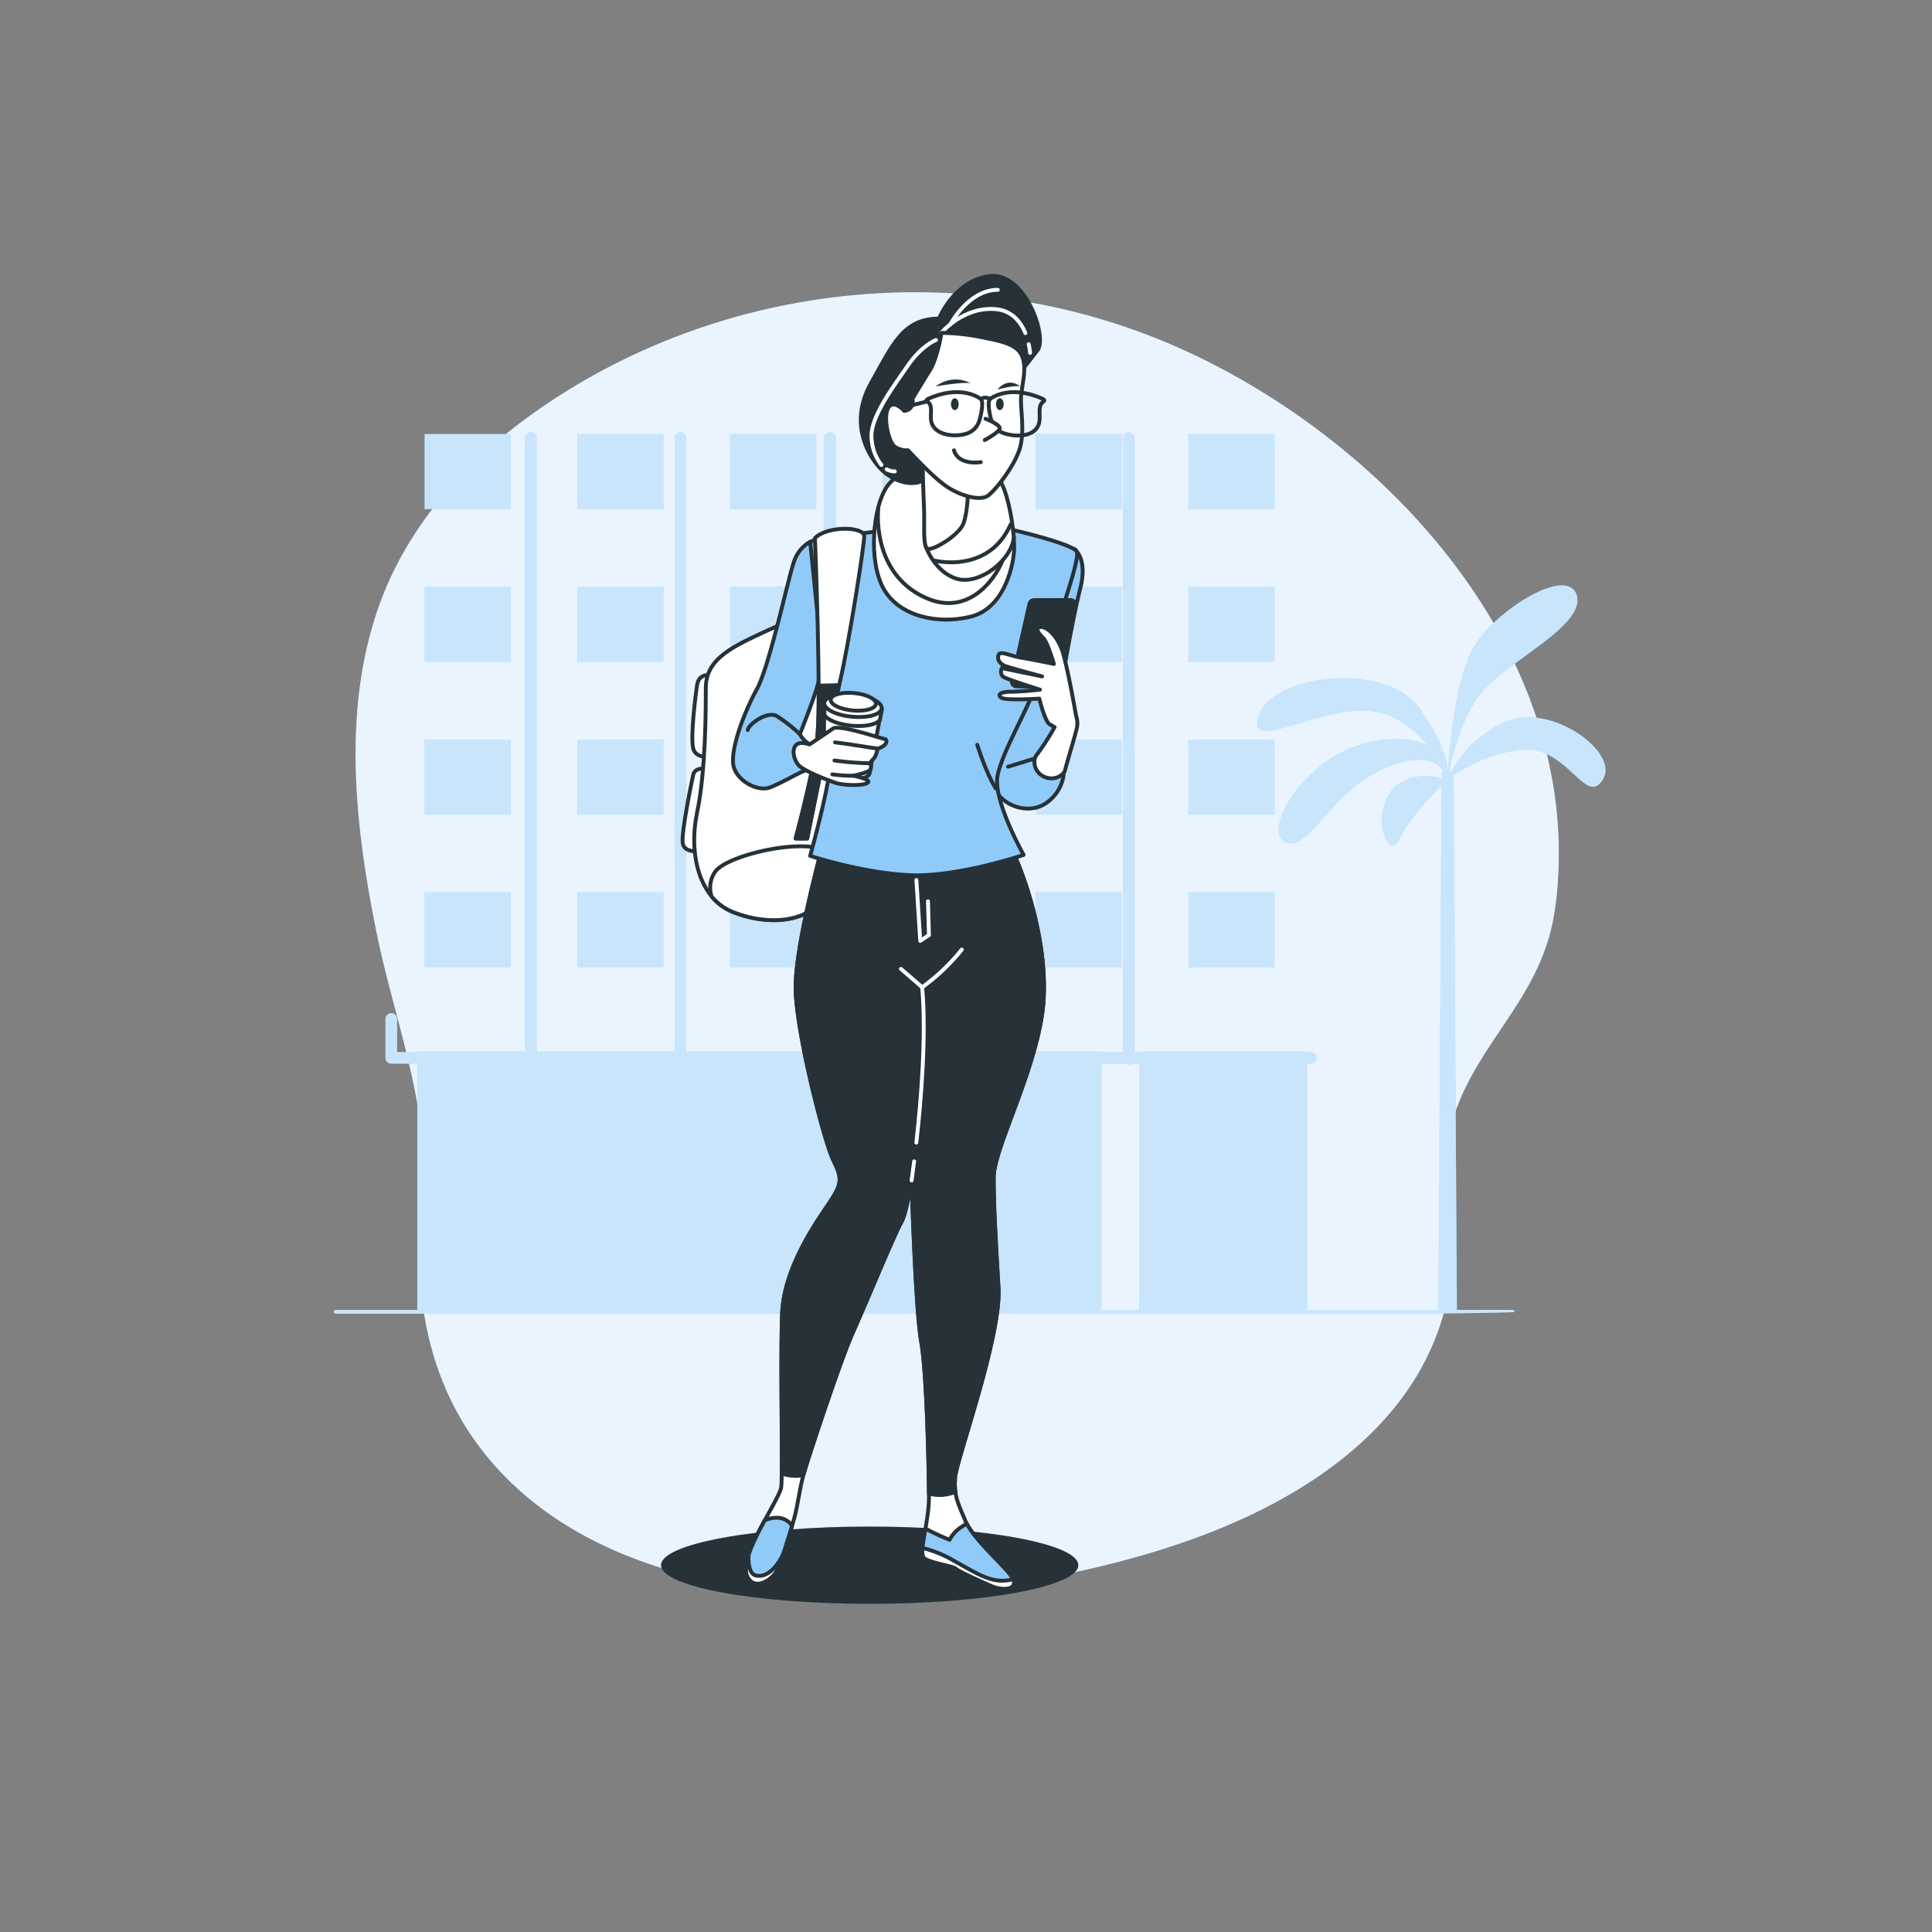 <svg xmlns="http://www.w3.org/2000/svg" viewBox="0 0 500 500"><rect x="0" y="0" width="500" height="500" fill="#808080" stroke="none"/><g id="freepik--background-simple--inject-601"><path d="M403.22,227.32c3.5-58.25-41.18-109.2-91.67-134.25-57.79-28.67-126.08-20.76-175.06,15-16.78,12.26-31.15,28.51-38.33,48.55-9.68,27.06-6.35,57.14-.57,85.33,4.5,22,14.11,46.11,11.69,68.07-2.62,23.8.92,48.15,17.45,67.74,41,48.58,133.76,38.05,182.47,20.34,21.95-8,44.8-21.12,57.36-41.88A65.68,65.68,0,0,0,376,319.72c-.35-10.06-2.8-21.92.47-31.51,6.39-18.75,21.76-29.87,25.55-50.54A84.94,84.94,0,0,0,403.22,227.32Z" style="fill:#90CAF9"></path><path d="M403.22,227.32c3.5-58.25-41.18-109.2-91.67-134.25-57.79-28.67-126.08-20.76-175.06,15-16.78,12.26-31.15,28.51-38.33,48.55-9.68,27.06-6.35,57.14-.57,85.33,4.5,22,14.11,46.11,11.69,68.07-2.62,23.8.92,48.15,17.45,67.74,41,48.58,133.76,38.05,182.47,20.34,21.95-8,44.8-21.12,57.36-41.88A65.68,65.68,0,0,0,376,319.72c-.35-10.06-2.8-21.92.47-31.51,6.39-18.75,21.76-29.87,25.55-50.54A84.94,84.94,0,0,0,403.22,227.32Z" style="fill:#fff;opacity:0.8"></path></g><g id="freepik--Building--inject-601"><rect x="109.89" y="230.93" width="22.28" height="19.41" style="fill:#90CAF9"></rect><rect x="109.89" y="191.4" width="22.28" height="19.41" style="fill:#90CAF9"></rect><rect x="109.89" y="151.86" width="22.28" height="19.41" style="fill:#90CAF9"></rect><rect x="109.89" y="112.33" width="22.28" height="19.41" style="fill:#90CAF9"></rect><rect x="149.42" y="230.93" width="22.28" height="19.41" style="fill:#90CAF9"></rect><rect x="149.42" y="191.4" width="22.28" height="19.41" style="fill:#90CAF9"></rect><rect x="149.42" y="151.86" width="22.28" height="19.41" style="fill:#90CAF9"></rect><rect x="149.42" y="112.33" width="22.28" height="19.41" style="fill:#90CAF9"></rect><rect x="188.96" y="230.93" width="22.28" height="19.41" style="fill:#90CAF9"></rect><rect x="188.96" y="191.4" width="22.28" height="19.41" style="fill:#90CAF9"></rect><rect x="188.96" y="151.86" width="22.28" height="19.41" style="fill:#90CAF9"></rect><rect x="188.96" y="112.33" width="22.28" height="19.41" style="fill:#90CAF9"></rect><rect x="228.49" y="230.93" width="22.28" height="19.41" style="fill:#90CAF9"></rect><rect x="228.49" y="191.4" width="22.28" height="19.41" style="fill:#90CAF9"></rect><rect x="228.49" y="151.86" width="22.28" height="19.41" style="fill:#90CAF9"></rect><rect x="228.49" y="112.33" width="22.28" height="19.41" style="fill:#90CAF9"></rect><rect x="268.02" y="230.93" width="22.28" height="19.41" style="fill:#90CAF9"></rect><rect x="268.02" y="191.4" width="22.28" height="19.41" style="fill:#90CAF9"></rect><rect x="268.02" y="151.86" width="22.28" height="19.41" style="fill:#90CAF9"></rect><rect x="268.02" y="112.33" width="22.28" height="19.41" style="fill:#90CAF9"></rect><rect x="307.56" y="230.93" width="22.28" height="19.41" style="fill:#90CAF9"></rect><rect x="307.56" y="191.4" width="22.28" height="19.41" style="fill:#90CAF9"></rect><rect x="307.56" y="151.86" width="22.28" height="19.41" style="fill:#90CAF9"></rect><rect x="307.56" y="112.33" width="22.28" height="19.41" style="fill:#90CAF9"></rect><path d="M389.49,186.86a29.55,29.55,0,0,0-13.95,12.92H375c.78-3.82,2.93-12.58,7.3-19.14,5.74-8.61,27.75-18.18,25.83-26.31s-20.09,2.87-26.31,12.44c-5.19,8-6.71,26.94-7.08,33h0c-.2-2.61-1.46-7.93-7.23-16.27-8.61-12.44-37.8-9.09-41.62,1.44s14.35-1.92,28.22-1c6.79.47,11.86,4.72,15.27,8.94-2.63-1.33-6.55-2-12.4-1.28-18.65,2.39-30.61,23.44-24.4,26.31S344.05,205,358.4,198.82c9.79-4.24,13.79-1.36,15.34.9l0,.06h-.64v1.52c-3-.64-9.66-1.34-13.29,3.74-4.78,6.7-.48,18.18,2.4,12,2.15-4.66,8-10.93,10.88-13.78L372.27,339h-34V275.28h.94a1.5,1.5,0,1,0,0-3h-1.08a.48.48,0,0,0-.36-.16H295.34a.48.48,0,0,0-.36.16h-1.37V113.38a1.5,1.5,0,0,0-3,0v158.9h-5.69a.48.48,0,0,0-.36-.16H254.94V113.38a1.5,1.5,0,0,0-3,0V272.12H216.26V113.38a1.5,1.5,0,0,0-3,0V272.12H177.59V113.38a1.5,1.5,0,0,0-3,0V272.12H138.91V113.38a1.5,1.5,0,0,0-3,0V272.12H108.45a.48.48,0,0,0-.36.16h-5.33v-8.56a1.5,1.5,0,0,0-3,0v10.06a1.5,1.5,0,0,0,1.5,1.5H108V339H86.88a.51.51,0,0,0-.5.5.5.5,0,0,0,.5.5H365c.28,0,27-.22,27-.5a.5.5,0,0,0-.5-.5H377.05L376.2,200.6c3-2,10.25-6.2,18.56-6.56,11-.48,15.78,14.83,20.09,7.65S401,181.6,389.49,186.86ZM294.84,339h-9.78V275.28h6.22a1.48,1.48,0,0,0,.83.25,1.51,1.51,0,0,0,.84-.25h1.89Z" style="fill:#90CAF9"></path><g style="opacity:0.5"><rect x="109.89" y="230.93" width="22.28" height="19.41" style="fill:#fff"></rect><rect x="109.89" y="191.4" width="22.28" height="19.41" style="fill:#fff"></rect><rect x="109.89" y="151.86" width="22.28" height="19.41" style="fill:#fff"></rect><rect x="109.89" y="112.33" width="22.28" height="19.41" style="fill:#fff"></rect><rect x="149.42" y="230.93" width="22.28" height="19.41" style="fill:#fff"></rect><rect x="149.42" y="191.4" width="22.28" height="19.41" style="fill:#fff"></rect><rect x="149.42" y="151.86" width="22.28" height="19.41" style="fill:#fff"></rect><rect x="149.42" y="112.33" width="22.28" height="19.41" style="fill:#fff"></rect><rect x="188.96" y="230.93" width="22.28" height="19.41" style="fill:#fff"></rect><rect x="188.96" y="191.4" width="22.28" height="19.41" style="fill:#fff"></rect><rect x="188.96" y="151.86" width="22.28" height="19.41" style="fill:#fff"></rect><rect x="188.96" y="112.33" width="22.28" height="19.41" style="fill:#fff"></rect><rect x="228.49" y="230.93" width="22.28" height="19.41" style="fill:#fff"></rect><rect x="228.49" y="191.4" width="22.28" height="19.41" style="fill:#fff"></rect><rect x="228.49" y="151.86" width="22.28" height="19.41" style="fill:#fff"></rect><rect x="228.49" y="112.33" width="22.28" height="19.41" style="fill:#fff"></rect><rect x="268.02" y="230.93" width="22.28" height="19.41" style="fill:#fff"></rect><rect x="268.02" y="191.4" width="22.28" height="19.41" style="fill:#fff"></rect><rect x="268.02" y="151.86" width="22.28" height="19.41" style="fill:#fff"></rect><rect x="268.02" y="112.33" width="22.28" height="19.41" style="fill:#fff"></rect><rect x="307.56" y="230.93" width="22.28" height="19.41" style="fill:#fff"></rect><rect x="307.56" y="191.4" width="22.28" height="19.41" style="fill:#fff"></rect><rect x="307.56" y="151.86" width="22.28" height="19.41" style="fill:#fff"></rect><rect x="307.56" y="112.33" width="22.28" height="19.41" style="fill:#fff"></rect><path d="M389.49,186.86a29.55,29.55,0,0,0-13.95,12.92H375c.78-3.82,2.93-12.58,7.3-19.14,5.74-8.61,27.75-18.18,25.83-26.31s-20.09,2.87-26.31,12.44c-5.19,8-6.71,26.94-7.08,33h0c-.2-2.61-1.46-7.93-7.23-16.27-8.61-12.44-37.8-9.09-41.62,1.44s14.35-1.92,28.22-1c6.79.47,11.86,4.72,15.27,8.94-2.63-1.33-6.55-2-12.4-1.28-18.65,2.39-30.61,23.44-24.4,26.31S344.05,205,358.4,198.82c9.79-4.24,13.79-1.36,15.34.9l0,.06h-.64v1.52c-3-.64-9.66-1.34-13.29,3.74-4.78,6.7-.48,18.18,2.4,12,2.15-4.66,8-10.93,10.88-13.78L372.27,339h-34V275.28h.94a1.5,1.5,0,1,0,0-3h-1.08a.48.48,0,0,0-.36-.16H295.34a.48.48,0,0,0-.36.16h-1.37V113.38a1.5,1.5,0,0,0-3,0v158.9h-5.69a.48.48,0,0,0-.36-.16H254.94V113.38a1.5,1.5,0,0,0-3,0V272.12H216.26V113.38a1.5,1.5,0,0,0-3,0V272.12H177.59V113.38a1.5,1.5,0,0,0-3,0V272.12H138.91V113.38a1.5,1.5,0,0,0-3,0V272.12H108.45a.48.48,0,0,0-.36.16h-5.33v-8.56a1.5,1.5,0,0,0-3,0v10.06a1.5,1.5,0,0,0,1.5,1.5H108V339H86.88a.51.51,0,0,0-.5.5.5.5,0,0,0,.5.5H365c.28,0,27-.22,27-.5a.5.5,0,0,0-.5-.5H377.05L376.2,200.6c3-2,10.25-6.2,18.56-6.56,11-.48,15.78,14.83,20.09,7.65S401,181.6,389.49,186.86ZM294.84,339h-9.78V275.28h6.22a1.48,1.48,0,0,0,.83.25,1.51,1.51,0,0,0,.84-.25h1.89Z" style="fill:#fff"></path></g></g><g id="freepik--Shadow--inject-601"><ellipse cx="225.07" cy="405.07" rx="54" ry="10" style="fill:#263238"></ellipse></g><g id="freepik--Character--inject-601"><path d="M184.16,174.75s-3.25-.75-3.75,2.5-1.75,13.75-1,16.5,4.5,2,4.5,2Z" style="fill:#fff;stroke:#263238;stroke-linecap:round;stroke-linejoin:round"></path><path d="M183.41,199s-3.5-.75-4,1.5-3,14.5-2.75,17.5,4.75,2.25,4.75,2.25Z" style="fill:#fff;stroke:#263238;stroke-linecap:round;stroke-linejoin:round"></path><path d="M210.41,158s-10.75,4.5-17.25,7.75-10.5,6.5-10.5,12.25,0,21.5-2.25,32.25.5,22.25,9.25,25.75,17.5,2.5,21.5-1.5,6.25-15,6.75-21.75,0-47.5,0-50.75S214.16,154.75,210.41,158Z" style="fill:#fff;stroke:#263238;stroke-linecap:round;stroke-linejoin:round"></path><path d="M216.5,222a11.3,11.3,0,0,0-3.09-2c-7-3-25.25,1.5-28.25,5.5a7.19,7.19,0,0,0-1,6.5,13.71,13.71,0,0,0,5.46,4c8.75,3.5,17.5,2.5,21.5-1.5C213.59,232.08,215.36,227.08,216.5,222Z" style="fill:#fff;stroke:#263238;stroke-linecap:round;stroke-linejoin:round"></path><path d="M213.91,215s-8.25,29.25-8,41,7.5,39.75,9.75,44.25,2.25,6-.5,10.25-12.25,16.75-12.75,29.5.25,42-.25,45-10.5,17.25-9,22.25,6.75,1.75,8-1,3.75-11,4.5-13.75,1.25-7,2.25-10.75,9.5-29.5,12.75-36.75,11-26,12.5-28.5,2.75-11,2.75-11,1,33.5,2.5,41.75,2,34.5,2,40.5-2.75,14.25-1.25,15.5,7.5,2,8.25,2.75,7,3.5,9.25,4.5,6.21,1.18,5.71-1.32S252.16,399,249.91,393.75s-3-6.75-2.75-11.25,12-36.5,11.25-49.25-1.25-21.25-1.25-28.5,10-25.75,12.5-42-4.5-37.25-9-45.25Z" style="fill:#fff;stroke:#263238;stroke-linecap:round;stroke-linejoin:round"></path><path d="M233.16,316.5c1.5-2.5,2.75-11,2.75-11s1,33.5,2.5,41.75c1.42,7.78,1.94,31.57,2,39.28a10.43,10.43,0,0,0,6.83-.45,18.61,18.61,0,0,1-.08-3.58c.25-4.5,12-36.5,11.25-49.25s-1.25-21.25-1.25-28.5,10-25.75,12.5-42-4.5-37.25-9-45.25L213.91,215s-8.25,29.25-8,41,7.5,39.75,9.75,44.25,2.25,6-.5,10.25-12.25,16.75-12.75,29.5c-.41,10.56,0,32.41-.09,41.32a10.35,10.35,0,0,0,5.59.43c1-3.75,9.5-29.5,12.75-36.75S231.66,319,233.16,316.5Z" style="fill:#263238;stroke:#263238;stroke-linecap:round;stroke-linejoin:round"></path><path d="M236.58,300.55c-.39,3.09-.67,4.95-.67,4.95" style="fill:none;stroke:#fff;stroke-linecap:round;stroke-linejoin:round"></path><path d="M233.16,250.75l5.5,4.75c1.12,12.66-.32,29.65-1.51,40.2" style="fill:none;stroke:#fff;stroke-linecap:round;stroke-linejoin:round"></path><path d="M238.66,255.5a52.39,52.39,0,0,0,10.25-9.75" style="fill:none;stroke:#fff;stroke-linecap:round;stroke-linejoin:round"></path><polyline points="237.16 227.75 238.16 243.5 240.41 242 240.16 233.25" style="fill:none;stroke:#fff;stroke-linecap:round;stroke-linejoin:round"></polyline><path d="M262.37,409.18c-.49-2.41-9.47-9.6-12.15-14.82a10.2,10.2,0,0,0-1.39.81,8.92,8.92,0,0,0-3.08,3.33,56.73,56.73,0,0,1-6.24-2.91c-.64,3.72-1.24,6.92-.35,7.66,1.5,1.25,7.5,2,8.25,2.75s7,3.5,9.25,4.5S262.87,411.68,262.37,409.18Z" style="fill:#90CAF9;stroke:#263238;stroke-linecap:round;stroke-linejoin:round"></path><path d="M256.66,410.5c2.25,1,6.21,1.18,5.71-1.32a2,2,0,0,0-.19-.49c-5.18,1.44-8.91-1.24-15.24-4.73a30.65,30.65,0,0,0-8.18-3.35c-.11,1.32,0,2.28.4,2.64,1.5,1.25,7.5,2,8.25,2.75S254.41,409.5,256.66,410.5Z" style="fill:#fff;stroke:#263238;stroke-linecap:round;stroke-linejoin:round"></path><path d="M201.16,406.25c1-2.17,2.75-7.77,3.82-11.39a4.66,4.66,0,0,0-4.1-2.06,6.91,6.91,0,0,0-3,.7c-2.73,5.06-5.6,10.9-4.75,13.75C194.66,412.25,199.91,409,201.16,406.25Z" style="fill:#90CAF9;stroke:#263238;stroke-linecap:round;stroke-linejoin:round"></path><path d="M201.16,406.25c.39-.85.9-2.23,1.43-3.81-2.25,4.32-4.7,5.76-6.93,5.31-2-.39-2-4.05-1.92-5.28a8.68,8.68,0,0,0-.58,4.78C194.66,412.25,199.91,409,201.16,406.25Z" style="fill:#fff;stroke:#263238;stroke-linecap:round;stroke-linejoin:round"></path><path d="M278.66,142.75s2.71,2.48.92,9.49S273.47,182.07,274,185s1.26,15.63,1.26,15.63a10.57,10.57,0,0,1-5.39,7.73c-4.85,2.51-11.86-.54-12.76-5.57s5-16.72,7-21.93,9.7-32.16,10.42-33.6S277.39,140.09,278.66,142.75Z" style="fill:#90CAF9;stroke:#263238;stroke-linecap:round;stroke-linejoin:round"></path><line x1="267.89" y1="196.27" x2="260.89" y2="198.42" style="fill:none;stroke:#263238;stroke-linecap:round;stroke-linejoin:round"></line><path d="M238.66,136s-23.25,3-26.75,3.5-3.5,3-3.5,3,6.5,42,7,49.5-5.75,29.5-5.75,29.5,13.75,4.5,26,5,29.25-5.25,29.25-5.25-8-14.25-6.75-20.5,7.75-17,9.5-22.5,12.25-33,11-35.5-26.25-8.25-32-8.25S238.66,136,238.66,136Z" style="fill:#90CAF9;stroke:#263238;stroke-linecap:round;stroke-linejoin:round"></path><path d="M252.91,192.75s2.25,7.25,4.75,11.25" style="fill:none;stroke:#263238;stroke-linecap:round;stroke-linejoin:round"></path><path d="M209.67,140.2a9.24,9.24,0,0,0-4.13,5c-1.44,3.78-6.29,27-9.71,33.25s-6.46,14.73-6.11,19.05,6.29,7.54,9.53,6.29,7.37-3.78,9-4.32,2.7-6.11,1.26-6.83A7.32,7.32,0,0,1,207,190s4.13-10.24,4.85-13.66a31.15,31.15,0,0,0,.72-6.83C212.55,168.41,209.67,140.2,209.67,140.2Z" style="fill:#90CAF9;stroke:#263238;stroke-linecap:round;stroke-linejoin:round"></path><path d="M207,190a40.75,40.75,0,0,0-5.93-4.67c-2.52-1.44-7.37,2.15-7.55,3.59" style="fill:none;stroke:#263238;stroke-linecap:round;stroke-linejoin:round"></path><path d="M210.91,139.25s1.75,44,.5,53-5.5,24.75-5.5,24.75h3s6.25-31.25,8.5-40.75,6.25-35,6.25-37.5S214.16,136,210.91,139.25Z" style="fill:#fff;stroke:#263238;stroke-linecap:round;stroke-linejoin:round"></path><path d="M205.91,217h3s5.83-29.14,8.26-39.69l-5.31.14a140.14,140.14,0,0,1-.45,14.8C210.16,201.25,205.91,217,205.91,217Z" style="fill:#263238;stroke:#263238;stroke-linecap:round;stroke-linejoin:round"></path><path d="M241.79,120.82s-8.57-.2-12.25,5.11-4.9,19.39-.81,26.53,14.08,9.19,22.45,7.14S262,147.36,262.4,143.07s-1.22-15.1-3.67-18.78S244.85,120,241.79,120.82Z" style="fill:#fff;stroke:#263238;stroke-linecap:round;stroke-linejoin:round"></path><path d="M239.66,141.62s2.33,6.55,8.05,8.19,14.08-4.7,14.69-10.82" style="fill:none;stroke:#263238;stroke-linecap:round;stroke-linejoin:round"></path><path d="M227.3,131.64s-1.84,15.31,10.61,22.25,19.8-4.49,21.43-8.57" style="fill:none;stroke:#263238;stroke-linecap:round;stroke-linejoin:round"></path><path d="M242,145.1s13.83,3.48,19.55-9.38" style="fill:none;stroke:#263238;stroke-linecap:round;stroke-linejoin:round"></path><path d="M243,82.45s3.88-9.79,13.06-11,15.11,15.72,12.46,19.19-3.68,4.69-3.68,4.69-14.49-6.94-16.94-4.08-4.49,11.84-7.14,13.67-4.7,5.72-2.25,8.17,4.49,6.53,1.84,10-9,2-12.66-2-7.75-12.25-2.24-22S233.62,82.45,243,82.45Z" style="fill:#263238;stroke:#263238;stroke-linecap:round;stroke-linejoin:round"></path><path d="M266.22,89.07a16.09,16.09,0,0,1,.36,2.26" style="fill:none;stroke:#fff;stroke-linecap:round;stroke-linejoin:round"></path><path d="M243.62,86.13s5.62-6.8,14-6.13c4.31.35,6.57,3.37,7.75,6.21" style="fill:none;stroke:#fff;stroke-linecap:round;stroke-linejoin:round"></path><path d="M245.91,84s4.67-9,12.33-9" style="fill:none;stroke:#fff;stroke-linecap:round;stroke-linejoin:round"></path><path d="M229.47,121.45a4.31,4.31,0,0,0,2.11.55" style="fill:none;stroke:#fff;stroke-linecap:round;stroke-linejoin:round"></path><path d="M242.24,88s-3.66,1.33-7.33,6.67-10,13.66-9.33,19a12.17,12.17,0,0,0,2.53,6.66" style="fill:none;stroke:#fff;stroke-linecap:round;stroke-linejoin:round"></path><path d="M238.73,118.58s.2,8.57.4,12.86-.4,10.2,1,10.61,8-3.47,9.19-6.53,1.22-9,1.22-9l-.2-4.08S242.6,116.54,238.73,118.58Z" style="fill:#fff;stroke:#263238;stroke-linecap:round;stroke-linejoin:round"></path><path d="M234,106.33s-2.65-3.06-4.08-.81,0,9.18,1.84,10.2a5.68,5.68,0,0,0,3.26.82s6.33,6.94,10,9.39,8.78,3.88,10.82,2.24,6.53-7.35,8-11.84.2-10.4.41-13.67,1.63-7.35.2-10.61-6.12-3.88-11-4.9a54.76,54.76,0,0,0-9.8-1s-1,6.53-3.06,9.79-4.49,7.35-4.49,7.35A2.29,2.29,0,0,1,234,106.33Z" style="fill:#fff;stroke:#263238;stroke-linecap:round;stroke-linejoin:round"></path><path d="M253.83,103.27s-4.69-3.88-13.27-.2c0,0-1.22.41-.61.81a2.25,2.25,0,0,1,.82,1c.44,1.34-.14,3.12.35,4.59,1.11,3.35,6.36,3.73,9.25,2.67a4.85,4.85,0,0,0,2.84-2.65C253.67,108.53,254.75,104,253.83,103.27Z" style="fill:none;stroke:#263238;stroke-linecap:round;stroke-linejoin:round"></path><path d="M256.21,103.27s4.7-3.88,13.27-.2c0,0,1.22.41.61.81a2.25,2.25,0,0,0-.82,1c-.6,1.81.33,3.82-.81,5.69-1.69,2.76-6.54,2.44-9.14,1.37a4.65,4.65,0,0,1-2.66-2.87C256.31,108.16,255.38,104,256.21,103.27Z" style="fill:none;stroke:#263238;stroke-linecap:round;stroke-linejoin:round"></path><path d="M253.83,103.27a2.15,2.15,0,0,1,2.38,0" style="fill:none;stroke:#263238;stroke-linecap:round;stroke-linejoin:round"></path><line x1="239.95" y1="103.88" x2="233.42" y2="105.52" style="fill:none;stroke:#263238;stroke-linecap:round;stroke-linejoin:round"></line><path d="M248.11,104.6c0,.84-.45,1.53-1,1.53s-1-.69-1-1.53.46-1.53,1-1.53S248.11,103.75,248.11,104.6Z" style="fill:#263238"></path><path d="M259.75,104.6c0,.84-.46,1.53-1,1.53s-1-.69-1-1.53.45-1.53,1-1.53S259.75,103.75,259.75,104.6Z" style="fill:#263238"></path><path d="M251.18,99.19a8.19,8.19,0,0,0-9,.82S248.93,98.78,251.18,99.19Z" style="fill:#263238"></path><path d="M264,100s-2.82-2.66-5.91.81C258.12,100.82,262.56,99.6,264,100Z" style="fill:#263238"></path><path d="M255.05,108.37s3.68,1.43,3.68,2.45-3.88,3.07-3.88,3.07" style="fill:#fff;stroke:#263238;stroke-linecap:round;stroke-linejoin:round"></path><path d="M253.83,119.6s-5.72,1-6.94-3.06" style="fill:none;stroke:#263238;stroke-linecap:round;stroke-linejoin:round"></path><path d="M266.41,156.3l-4.49,19.87a1.19,1.19,0,0,0,1.13,1.45l9.27.29a1.19,1.19,0,0,0,1.19-.92l4.79-20.11a1.28,1.28,0,0,0-1.25-1.58h-9.39A1.27,1.27,0,0,0,266.41,156.3Z" style="fill:#263238;stroke:#263238;stroke-linecap:round;stroke-linejoin:round"></path><path d="M278.5,185.31s-2.34-13.66-3.78-17.43-4.13-5.93-5.57-5.58-.18,1.8.9,2.88,2.7,6.65,2.7,6.65-5.21-1.08-8.45-1.62-5.57-2-5.93-.54.9,2.34,1.8,2.7,9.52,2.69,9.52,2.69l-10.42-2.15s-.72,1.61.54,2.33,9.34,3.24,9.34,3.24-4.67.54-7.55.54-3.59.9-2.33,1.61,9.7.18,9.7.18,1.44,5.93,2.7,6.65l1.26.72a66.22,66.22,0,0,1-4.5,7c-1.43,1.62-.72,4.85,2,5.93s5-.72,5.21-1.8,2.7-9.16,3.06-11A5.54,5.54,0,0,0,278.5,185.31Z" style="fill:#fff;stroke:#263238;stroke-linecap:round;stroke-linejoin:round"></path><path d="M213.32,181.9l-.17,16.93c-.12,1.27,2.45,2.56,5.75,2.88s6.07-.45,6.19-1.72l3.08-16.66Z" style="fill:#fff;stroke:#263238;stroke-linecap:round;stroke-linejoin:round"></path><path d="M228.14,183.33l-14.79-1.43,0,.25,0,2.85c.74,1.3,3.53,2.47,7,2.8s6.39-.28,7.36-1.42l.52-2.81A1.94,1.94,0,0,0,228.14,183.33Z" style="fill:#fff;stroke:#263238;stroke-linecap:round;stroke-linejoin:round"></path><ellipse cx="220.74" cy="182.61" rx="2.88" ry="7.46" transform="translate(17.74 384.77) rotate(-84.48)" style="fill:#fff;stroke:#263238;stroke-linecap:round;stroke-linejoin:round"></ellipse><path d="M226.69,182.18c-.12,1.25-2.84,2-6.07,1.69s-5.75-1.57-5.63-2.82,2.84-2,6.07-1.69S226.81,180.94,226.69,182.18Z" style="fill:#fff;stroke:#263238;stroke-linecap:round;stroke-linejoin:round"></path><path d="M209.49,192.67s4.49-3,6.11-4.13,12.76,2.7,13.3,2.7.72.72.18,1.43a4.28,4.28,0,0,1-2,1.08,5.2,5.2,0,0,1-.9,2.52,8.7,8.7,0,0,0-1.07,1.26s.71,1.07,0,1.79-4.32,1.44-4.32,1.44,4.85.9,3.78,1.8-6.47.72-8.45,0-6.83-2.52-9-4.14S203.92,190.7,209.49,192.67Z" style="fill:#fff;stroke:#263238;stroke-linecap:round;stroke-linejoin:round"></path><path d="M227.1,193.75s-9-1.44-11-1.62" style="fill:none;stroke:#263238;stroke-linecap:round;stroke-linejoin:round"></path><path d="M225.13,197.53a76.5,76.5,0,0,1-9.17-.72" style="fill:none;stroke:#263238;stroke-linecap:round;stroke-linejoin:round"></path><path d="M220.81,200.76a38.11,38.11,0,0,1-5.39-.36" style="fill:none;stroke:#263238;stroke-linecap:round;stroke-linejoin:round"></path></g></svg>